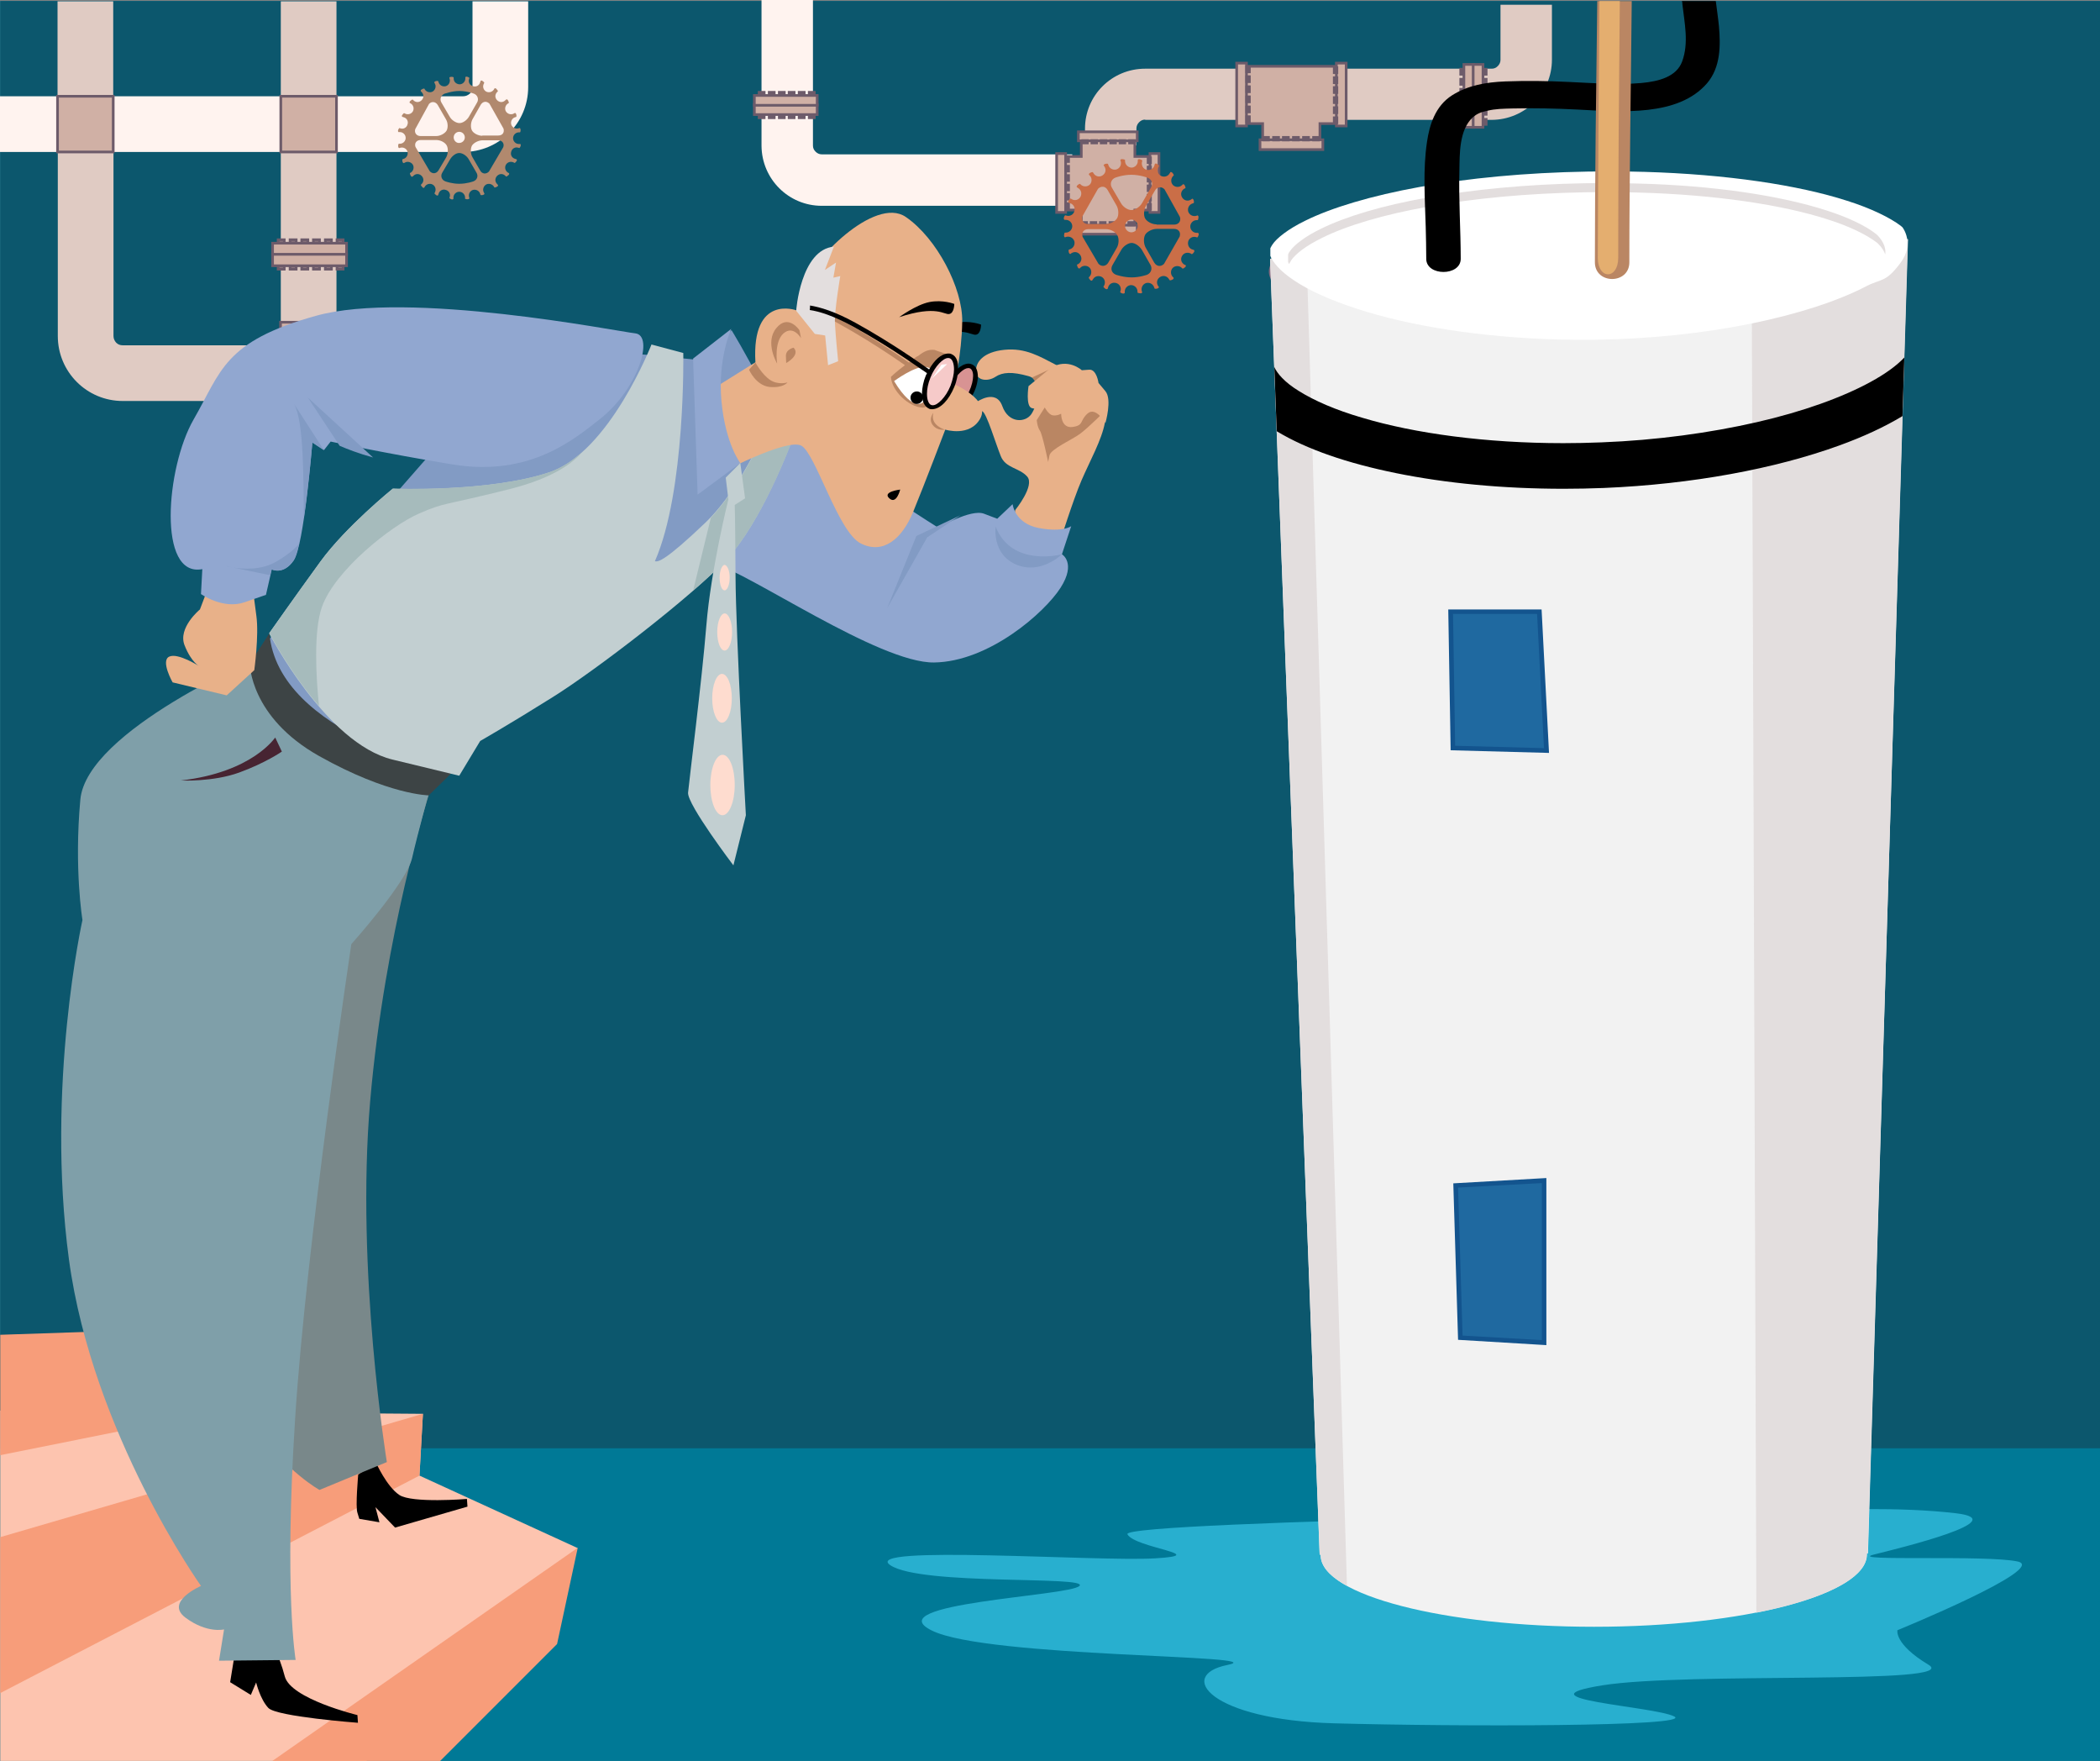 <?xml version="1.0" encoding="UTF-8"?>
<!-- Generator: Adobe Illustrator 27.7.0, SVG Export Plug-In . SVG Version: 6.00 Build 0)  -->
<svg xmlns="http://www.w3.org/2000/svg" xmlns:xlink="http://www.w3.org/1999/xlink" version="1.1" x="0px" y="0px" viewBox="0 0 792 664" style="enable-background:new 0 0 792 664;" xml:space="preserve">
<rect x="0" y="0" width="792" height="664" fill="#808080" stroke="none"/>
<style type="text/css">
	.st0{fill:#007996;}
	.st1{fill:#28AFCF;}
	.st2{fill:#0C576D;}
	.st3{fill:#E0CBC3;}
	.st4{fill:#FFF3EF;}
	.st5{fill:#D0B0A5;stroke:#6D5B6A;}
	.st6{fill:#CA6E47;}
	.st7{fill:#B1896E;}
	.st8{fill:#FDC4AF;}
	.st9{fill:#F79D7A;}
	.st10{fill:none;stroke:#82687E;}
	.st11{fill:#F2F2F2;}
	.st12{fill:#13548E;}
	.st13{fill:#1F69A0;}
	.st14{fill:#E3DEDE;}
	.st15{fill:#FFFFFF;}
	.st16{fill:#BA8663;}
	.st17{fill:#E4AE6F;}
	.st18{fill:#E8B189;}
	.st19{fill:#79888A;}
	.st20{fill:#7F9FA9;}
	.st21{fill:#D89393;}
	.st22{fill:#91A7D0;}
	.st23{fill:#829BC4;}
	.st24{fill:#3D4445;}
	.st25{fill:#C2CFD1;}
	.st26{fill:#A6BBBC;}
	.st27{fill:#F6CAC9;}
	.st28{fill:#472432;}
	.st29{fill:#FEDCCF;}
</style>
<g id="bg">
	<rect x="0.1" y="0.4" class="st0" width="791.9" height="663.6"></rect>
	<path class="st1" d="M689.6,569.4c0,0-267,3.9-264.4,9.1c2.6,5.2,32.4,7.8,10.4,9.1c-22,1.3-111.5-5.2-99.8,2.6   c11.7,7.8,75.2,3.9,71.3,7.8c-3.9,3.9-76.5,6.5-55.7,16.8c20.7,10.4,130.9,9.1,111.5,13c-19.4,3.9-6.5,20.7,40.2,22   c46.7,1.3,136.1,1.3,128.3-2.6c-7.8-3.9-59.6-6.5-27.2-11.7c32.4-5.2,136.1,0,123.1-7.8c-13-7.8-11.7-13-11.7-13s57-23.3,45.4-25.9   c-11.7-2.6-64.8,0-54.4-2.6c10.4-2.6,53.1-13,31.1-15.6S689.6,569.4,689.6,569.4z"></path>
	<rect x="0.1" y="0.4" class="st2" width="791.9" height="545.7"></rect>
</g>
<g id="objects">
	<rect x="21.7" y="0.5" class="st3" width="21" height="35.8"></rect>
	<path class="st3" d="M105.9,130.2c0,6.9,0,14.9,0,20.3v0.7H46.3c-13.6,0-24.5-11-24.5-24.5V57.3h21v69.4c0,1,0.4,1.8,1,2.5   c0.7,0.7,1.5,1,2.5,1H105.9z"></path>
	<path class="st3" d="M126.9,57.3v65.2c0,2.2,0,4.9,0,7.7h-21c0-2.8,0-5.5,0-7.7V57.3H126.9z"></path>
	<rect x="105.9" y="0.5" class="st3" width="21" height="35.8"></rect>
	<rect y="36.3" class="st4" width="21.7" height="21"></rect>
	<rect x="42.8" y="36.3" class="st4" width="63.1" height="21"></rect>
	<path class="st4" d="M199.2,0.5v32.3c0,13.6-11,24.5-24.5,24.5h-47.7v-21h47.7c1,0,1.8-0.4,2.5-1c0.7-0.7,1-1.5,1-2.5V0.5H199.2z"></path>
	<rect x="21.7" y="36.3" class="st5" width="21" height="21"></rect>
	<rect x="105.9" y="36.3" class="st5" width="21" height="21"></rect>
	<g>
		<g>
			<rect x="102.8" y="91.7" class="st5" width="27.9" height="4.3"></rect>
			<g>
				<rect x="127.1" y="90.4" class="st5" width="2.3" height="1.1"></rect>
				<rect x="122.7" y="90.4" class="st5" width="2.3" height="1.1"></rect>
				<rect x="118.2" y="90.4" class="st5" width="2.3" height="1.1"></rect>
				<rect x="113.8" y="90.4" class="st5" width="2.3" height="1.1"></rect>
				<rect x="109.4" y="90.4" class="st5" width="2.3" height="1.1"></rect>
				<rect x="104.9" y="90.4" class="st5" width="2.3" height="1.1"></rect>
			</g>
		</g>
		<g>
			<rect x="102.8" y="95.9" class="st5" width="27.9" height="4.3"></rect>
			<g>
				<rect x="127.1" y="100.4" class="st5" width="2.3" height="1.1"></rect>
				<rect x="122.7" y="100.4" class="st5" width="2.3" height="1.1"></rect>
				<rect x="118.2" y="100.4" class="st5" width="2.3" height="1.1"></rect>
				<rect x="113.8" y="100.4" class="st5" width="2.3" height="1.1"></rect>
				<rect x="109.4" y="100.4" class="st5" width="2.3" height="1.1"></rect>
				<rect x="104.9" y="100.4" class="st5" width="2.3" height="1.1"></rect>
			</g>
		</g>
	</g>
	<g>
		<path class="st4" d="M306.6,0v54.9c0,0.9,0.3,1.6,1,2.3c0.6,0.6,1.4,1,2.3,1l94.5,0v19.4h-94.5c-12.5,0-22.6-10.1-22.7-22.6V0    H306.6z"></path>
		<g>
			<g>
				<rect x="284.5" y="39.5" class="st5" width="23.7" height="3.7"></rect>
				<g>
					<rect x="305.2" y="43.4" class="st5" width="1.9" height="1"></rect>
					<rect x="301.4" y="43.4" class="st5" width="1.9" height="1"></rect>
					<rect x="297.6" y="43.4" class="st5" width="1.9" height="1"></rect>
					<rect x="293.9" y="43.4" class="st5" width="1.9" height="1"></rect>
					<rect x="290.1" y="43.4" class="st5" width="1.9" height="1"></rect>
					<rect x="286.3" y="43.4" class="st5" width="1.9" height="1"></rect>
				</g>
			</g>
			<g>
				<rect x="284.5" y="36" class="st5" width="23.7" height="3.7"></rect>
				<g>
					<rect x="305.2" y="34.8" class="st5" width="1.9" height="1"></rect>
					<rect x="301.4" y="34.8" class="st5" width="1.9" height="1"></rect>
					<rect x="297.6" y="34.8" class="st5" width="1.9" height="1"></rect>
					<rect x="293.9" y="34.8" class="st5" width="1.9" height="1"></rect>
					<rect x="290.1" y="34.8" class="st5" width="1.9" height="1"></rect>
					<rect x="286.3" y="34.8" class="st5" width="1.9" height="1"></rect>
				</g>
			</g>
		</g>
		<path class="st3" d="M431.9,45.1c-0.9,0-1.6,0.3-2.3,1c-0.6,0.6-1,1.4-1,2.3v6.5c-5.8-3.3-13.6-3.2-19.4,0.2v-6.6    c0-12.5,10.1-22.6,22.7-22.6h130.7c0.9,0,1.6-0.3,2.3-1c0.6-0.6,1-1.4,1-2.3V1.8h19.4v20.7c0,12.5-10.1,22.6-22.7,22.7h-66v-11    h-19.4v11H431.9z"></path>
		<g>
			<polygon class="st5" points="428,51.7 428,59 435.2,59 435.2,79.2 428,79.2 428,86.4 407.8,86.4 407.8,79.2 400.5,79.2 400.5,59      407.8,59 407.8,51.7    "></polygon>
			<g>
				<g>
					<rect x="406.7" y="84.9" class="st5" width="22.2" height="3.4"></rect>
					<g>
						<rect x="425.7" y="83.9" class="st5" width="1.8" height="0.9"></rect>
						<rect x="422.1" y="83.9" class="st5" width="1.8" height="0.9"></rect>
						<rect x="418.6" y="83.9" class="st5" width="1.8" height="0.9"></rect>
						<rect x="415" y="83.9" class="st5" width="1.8" height="0.9"></rect>
						<rect x="411.5" y="83.9" class="st5" width="1.8" height="0.9"></rect>
						<rect x="408" y="83.9" class="st5" width="1.8" height="0.9"></rect>
					</g>
				</g>
				<g>
					<rect x="406.7" y="49.7" class="st5" width="22.2" height="3.4"></rect>
					<g>
						<rect x="426" y="53" class="st5" width="1.8" height="0.9"></rect>
						<rect x="422.4" y="53" class="st5" width="1.8" height="0.9"></rect>
						<rect x="418.9" y="53" class="st5" width="1.8" height="0.9"></rect>
						<rect x="415.3" y="53" class="st5" width="1.8" height="0.9"></rect>
						<rect x="411.8" y="53" class="st5" width="1.8" height="0.9"></rect>
						<rect x="408.3" y="53" class="st5" width="1.8" height="0.9"></rect>
					</g>
				</g>
			</g>
			<g>
				<g>
					<rect x="398.5" y="57.9" class="st5" width="3.4" height="22.2"></rect>
					<g>
						<rect x="402.1" y="76.8" class="st5" width="0.9" height="1.8"></rect>
						<rect x="402.1" y="73.3" class="st5" width="0.9" height="1.8"></rect>
						<rect x="402.1" y="69.8" class="st5" width="0.9" height="1.8"></rect>
						<rect x="402.1" y="66.2" class="st5" width="0.9" height="1.8"></rect>
						<rect x="402.1" y="62.7" class="st5" width="0.9" height="1.8"></rect>
						<rect x="402.1" y="59.1" class="st5" width="0.9" height="1.8"></rect>
					</g>
				</g>
				<g>
					<rect x="433.7" y="57.9" class="st5" width="3.4" height="22.2"></rect>
					<g>
						<rect x="433" y="77.1" class="st5" width="0.9" height="1.8"></rect>
						<rect x="433" y="73.6" class="st5" width="0.9" height="1.8"></rect>
						<rect x="433" y="70.1" class="st5" width="0.9" height="1.8"></rect>
						<rect x="433" y="66.5" class="st5" width="0.9" height="1.8"></rect>
						<rect x="433" y="63" class="st5" width="0.9" height="1.8"></rect>
						<rect x="433" y="59.5" class="st5" width="0.9" height="1.8"></rect>
					</g>
				</g>
			</g>
		</g>
		<g>
			<g>
				<rect x="552.1" y="24.3" class="st5" width="3.7" height="23.7"></rect>
				<g>
					<rect x="550.9" y="45" class="st5" width="1" height="1.9"></rect>
					<rect x="550.9" y="41.2" class="st5" width="1" height="1.9"></rect>
					<rect x="550.9" y="37.5" class="st5" width="1" height="1.9"></rect>
					<rect x="550.9" y="33.7" class="st5" width="1" height="1.9"></rect>
					<rect x="550.9" y="29.9" class="st5" width="1" height="1.9"></rect>
					<rect x="550.9" y="26.1" class="st5" width="1" height="1.9"></rect>
				</g>
			</g>
			<g>
				<rect x="555.6" y="24.3" class="st5" width="3.7" height="23.7"></rect>
				<g>
					<rect x="559.5" y="45" class="st5" width="1" height="1.9"></rect>
					<rect x="559.5" y="41.2" class="st5" width="1" height="1.9"></rect>
					<rect x="559.5" y="37.5" class="st5" width="1" height="1.9"></rect>
					<rect x="559.5" y="33.7" class="st5" width="1" height="1.9"></rect>
					<rect x="559.5" y="29.9" class="st5" width="1" height="1.9"></rect>
					<rect x="559.5" y="26.1" class="st5" width="1" height="1.9"></rect>
				</g>
			</g>
		</g>
		<g>
			<polygon class="st5" points="505.6,46.6 497.8,46.6 497.8,54.2 476.2,54.2 476.2,46.6 468.6,46.6 468.6,25 505.6,25    "></polygon>
			<g>
				<g>
					<rect x="466.4" y="23.8" class="st5" width="3.7" height="23.7"></rect>
					<g>
						<rect x="470.2" y="44" class="st5" width="1" height="1.9"></rect>
						<rect x="470.2" y="40.3" class="st5" width="1" height="1.9"></rect>
						<rect x="470.2" y="36.5" class="st5" width="1" height="1.9"></rect>
						<rect x="470.2" y="32.7" class="st5" width="1" height="1.9"></rect>
						<rect x="470.2" y="28.9" class="st5" width="1" height="1.9"></rect>
						<rect x="470.2" y="25.2" class="st5" width="1" height="1.9"></rect>
					</g>
				</g>
				<g>
					<rect x="504" y="23.8" class="st5" width="3.7" height="23.7"></rect>
					<g>
						<rect x="503.2" y="44.4" class="st5" width="1" height="1.9"></rect>
						<rect x="503.2" y="40.6" class="st5" width="1" height="1.9"></rect>
						<rect x="503.2" y="36.8" class="st5" width="1" height="1.9"></rect>
						<rect x="503.2" y="33" class="st5" width="1" height="1.9"></rect>
						<rect x="503.2" y="29.3" class="st5" width="1" height="1.9"></rect>
						<rect x="503.2" y="25.5" class="st5" width="1" height="1.9"></rect>
					</g>
				</g>
			</g>
			<g>
				<rect x="475.2" y="52.7" class="st5" width="23.7" height="3.7"></rect>
				<g>
					<rect x="476.5" y="51.8" class="st5" width="1.9" height="1"></rect>
					<rect x="480.3" y="51.8" class="st5" width="1.9" height="1"></rect>
					<rect x="484" y="51.8" class="st5" width="1.9" height="1"></rect>
					<rect x="487.8" y="51.8" class="st5" width="1.9" height="1"></rect>
					<rect x="491.6" y="51.8" class="st5" width="1.9" height="1"></rect>
					<rect x="495.4" y="51.8" class="st5" width="1.9" height="1"></rect>
				</g>
			</g>
		</g>
		<g>
			<path class="st6" d="M424.3,60.7c0-0.3,0-0.3,0-0.3c0.1-0.3-0.9-0.4-1.3-0.4c-0.4,0.1-0.6,0.3-0.4,0.6c0,0,0,0,0.1,0.3     c0.3,1.3-0.4,2.6-1.7,3c-1.3,0.3-2.6-0.4-3-1.7c-0.1-0.3-0.1-0.3-0.1-0.3c0-0.3-1-0.2-1.3,0c-0.4,0.2-0.5,0.5-0.2,0.7     c0,0,0,0,0.2,0.3c0.7,1.2,0.3,2.6-0.9,3.3c-1.2,0.7-2.6,0.3-3.3-0.9c-0.2-0.3-0.2-0.3-0.2-0.3c-0.1-0.3-1,0.1-1.3,0.3     c-0.3,0.3-0.3,0.6-0.1,0.7c0,0,0,0,0.2,0.2c0.9,0.9,0.9,2.5,0,3.4c-0.9,0.9-2.5,0.9-3.4,0c-0.2-0.2-0.2-0.2-0.2-0.2     c-0.2-0.3-0.9,0.3-1.2,0.6c-0.2,0.3-0.2,0.6,0.1,0.7c0,0,0,0,0.3,0.2c1.2,0.7,1.5,2.1,0.9,3.3c-0.7,1.2-2.1,1.6-3.3,0.9     c-0.3-0.2-0.3-0.2-0.3-0.2c-0.2-0.2-0.8,0.5-1,0.9c-0.1,0.4,0,0.7,0.3,0.7c0,0,0,0,0.3,0.1c1.3,0.3,2.1,1.7,1.7,3     c-0.3,1.3-1.7,2.1-3,1.7c-0.3-0.1-0.3-0.1-0.3-0.1c-0.3-0.2-0.7,0.7-0.7,1.1c0,0.4,0.2,0.7,0.5,0.6c0,0,0,0,0.3,0     c1.3,0,2.4,1.1,2.4,2.4c0,1.3-1.1,2.4-2.4,2.4c-0.3,0-0.3,0-0.3,0c-0.3-0.1-0.4,0.9-0.4,1.3c0.1,0.4,0.3,0.6,0.6,0.4     c0,0,0,0,0.3-0.1c1.3-0.3,2.6,0.4,3,1.7c0.3,1.3-0.4,2.6-1.7,3c-0.3,0.1-0.3,0.1-0.3,0.1c-0.3,0-0.2,1,0,1.3     c0.2,0.4,0.5,0.5,0.7,0.2c0,0,0,0,0.3-0.2c1.2-0.7,2.6-0.3,3.3,0.9c0.7,1.2,0.3,2.6-0.9,3.3c-0.3,0.1-0.3,0.1-0.3,0.1     c-0.3,0.1,0.1,1,0.3,1.3c0.2,0.3,0.6,0.3,0.7,0.1c0,0,0,0,0.2-0.2c0.9-0.9,2.5-0.9,3.4,0c0.9,0.9,0.9,2.5,0,3.4     c-0.2,0.2-0.2,0.2-0.2,0.2c-0.3,0.2,0.3,0.9,0.6,1.2c0.3,0.2,0.6,0.2,0.7-0.1c0,0,0,0,0.2-0.3c0.7-1.2,2.1-1.5,3.3-0.9     c1.2,0.7,1.5,2.1,0.9,3.3c-0.2,0.3-0.2,0.3-0.2,0.3c-0.2,0.2,0.5,0.8,0.9,1c0.4,0.1,0.7,0,0.7-0.3c0,0,0,0,0.1-0.3     c0.3-1.3,1.7-2.1,3-1.7c1.3,0.3,2.1,1.7,1.7,3c-0.1,0.3-0.1,0.3-0.1,0.3c-0.2,0.3,0.7,0.7,1.1,0.7c0.4,0,0.7-0.2,0.6-0.5     c0,0,0,0,0-0.3c0-1.3,1.1-2.4,2.4-2.4c1.3,0,2.4,1.1,2.4,2.4c0,0.3,0,0.3,0,0.3c-0.1,0.3,0.9,0.4,1.3,0.4     c0.4-0.1,0.6-0.3,0.4-0.6c0,0,0,0-0.1-0.3c-0.3-1.3,0.4-2.6,1.7-3c1.3-0.3,2.6,0.4,3,1.7c0.1,0.3,0.1,0.3,0.1,0.3     c0,0.3,1,0.2,1.3,0c0.4-0.2,0.5-0.5,0.2-0.7c0,0,0,0-0.2-0.3c-0.7-1.2-0.3-2.6,0.9-3.3c1.2-0.7,2.6-0.3,3.3,0.9     c0.2,0.3,0.2,0.3,0.2,0.3c0.1,0.3,1-0.1,1.3-0.3c0.3-0.3,0.3-0.6,0.1-0.7c0,0,0,0-0.2-0.2c-0.9-0.9-0.9-2.5,0-3.4     c0.9-0.9,2.5-0.9,3.4,0c0.2,0.2,0.2,0.2,0.2,0.2c0.2,0.3,0.9-0.3,1.2-0.6c0.2-0.3,0.2-0.6-0.1-0.7c0,0,0,0-0.3-0.1     c-1.2-0.7-1.6-2.1-0.9-3.3c0.7-1.2,2.1-1.5,3.3-0.9c0.3,0.2,0.3,0.2,0.3,0.2c0.2,0.2,0.8-0.5,1-0.9c0.1-0.4,0-0.7-0.3-0.7     c0,0,0,0-0.3-0.1c-1.3-0.3-2-1.7-1.7-3c0.3-1.3,1.7-2.1,3-1.7c0.3,0.1,0.3,0.1,0.3,0.1c0.3,0.2,0.6-0.7,0.7-1.1     c0-0.4-0.2-0.7-0.5-0.6c0,0,0,0-0.3,0c-1.3,0-2.4-1.1-2.4-2.4c0-1.3,1.1-2.4,2.4-2.4c0.3,0,0.3,0,0.3,0c0.3,0.1,0.4-0.9,0.4-1.3     c-0.1-0.4-0.3-0.6-0.6-0.4c0,0,0,0-0.3,0.1c-1.3,0.3-2.6-0.4-3-1.7c-0.3-1.3,0.4-2.6,1.7-3c0.3-0.1,0.3-0.1,0.3-0.1     c0.3,0,0.2-1,0-1.3c-0.2-0.4-0.5-0.5-0.7-0.2c0,0,0,0-0.3,0.2c-1.2,0.7-2.6,0.3-3.3-0.9c-0.7-1.2-0.3-2.6,0.9-3.3     c0.3-0.1,0.3-0.1,0.3-0.1c0.3-0.1-0.1-1-0.3-1.3c-0.3-0.3-0.6-0.3-0.7-0.1c0,0,0,0-0.2,0.2c-0.9,0.9-2.5,0.9-3.4,0     c-0.9-0.9-0.9-2.5,0-3.4c0.2-0.2,0.2-0.2,0.2-0.2c0.3-0.2-0.3-0.9-0.6-1.2c-0.3-0.2-0.7-0.2-0.7,0.1c0,0,0,0-0.2,0.3     c-0.7,1.2-2.1,1.5-3.3,0.9c-1.2-0.7-1.5-2.1-0.9-3.3c0.2-0.3,0.2-0.3,0.2-0.3c0.2-0.2-0.5-0.8-0.9-1c-0.4-0.1-0.7,0-0.7,0.3     c0,0,0,0-0.1,0.3c-0.3,1.3-1.7,2.1-3,1.7c-1.3-0.3-2-1.7-1.7-3c0.1-0.3,0.1-0.3,0.1-0.3c0.2-0.3-0.7-0.6-1.1-0.7     c-0.4,0-0.7,0.2-0.6,0.5c0,0,0,0,0,0.3c0,1.3-1.1,2.4-2.4,2.4C425.3,63.1,424.3,62,424.3,60.7z M436.2,84.6c-1.7,0-3.6-1-4.3-2.2     c-0.7-1.2-0.5-3.4,0.3-4.8l3.4-5.8c0.8-1.4,2.5-1.6,3.6-0.4l5.8,10.4c0.5,1.6-0.5,2.9-2.2,2.9H436.2z M439,99.5     c-1.2,1.2-2.8,1-3.7-0.5l-3.2-5.6c-0.8-1.4-0.9-3.6-0.2-4.9c0.7-1.2,2.7-2.2,4.4-2.2h6.5c1.7,0,2.6,1.3,2.1,2.9L439,99.5z      M420.9,103.6c-1.6-0.6-2.2-2.2-1.3-3.7l3.3-5.7c0.8-1.4,2.6-2.6,3.9-2.6c1.3,0,3,1.2,3.9,2.7l3.2,5.6c0.8,1.4,0.2,3.1-1.3,3.7     c0,0-2.7,1-5.8,1S420.9,103.6,420.9,103.6z M417.1,86.4c1.7,0,3.6,1,4.3,2.3c0.7,1.3,0.6,3.5-0.3,4.9L418,99     c-0.8,1.4-2.5,1.7-3.7,0.5l-6-10.2c-0.5-1.6,0.4-2.9,2.1-2.9H417.1z M424.3,85.2c0-1.3,1.1-2.4,2.4-2.4c1.3,0,2.4,1.1,2.4,2.4     c0,1.3-1.1,2.4-2.4,2.4C425.4,87.6,424.3,86.5,424.3,85.2z M414.1,71.2c1.2-1.2,2.8-1,3.6,0.4l3.4,5.9c0.8,1.4,0.9,3.6,0.2,4.8     c-0.7,1.2-2.7,2.2-4.3,2.2h-6.6c-1.7,0-2.6-1.3-2.2-2.9L414.1,71.2z M426.7,65.9c3.2,0,6.1,1.1,6.1,1.1c1.6,0.6,2.2,2.3,1.3,3.7     l-3.4,5.9c-0.8,1.4-2.6,2.6-4,2.6c-1.4,0-3.2-1.2-4-2.7l-3.4-5.8c-0.8-1.4-0.2-3.1,1.3-3.7C420.6,67,423.4,65.9,426.7,65.9z"></path>
		</g>
	</g>
	<g>
		<polygon class="st5" points="127.1,123.5 127.1,130.8 134.3,130.8 134.3,151 127.1,151 127.1,158.2 106.9,158.2 106.9,151     99.6,151 99.6,130.8 106.9,130.8 106.9,123.5   "></polygon>
		<g>
			<g>
				<rect x="105.8" y="156.7" class="st5" width="22.2" height="3.4"></rect>
				<g>
					<rect x="124.8" y="155.7" class="st5" width="1.8" height="0.9"></rect>
					<rect x="121.2" y="155.7" class="st5" width="1.8" height="0.9"></rect>
					<rect x="117.7" y="155.7" class="st5" width="1.8" height="0.9"></rect>
					<rect x="114.2" y="155.7" class="st5" width="1.8" height="0.9"></rect>
					<rect x="110.6" y="155.7" class="st5" width="1.8" height="0.9"></rect>
					<rect x="107.1" y="155.7" class="st5" width="1.8" height="0.9"></rect>
				</g>
			</g>
			<g>
				<rect x="105.8" y="121.5" class="st5" width="22.2" height="3.4"></rect>
				<g>
					<rect x="125.1" y="124.8" class="st5" width="1.8" height="0.9"></rect>
					<rect x="121.5" y="124.8" class="st5" width="1.8" height="0.9"></rect>
					<rect x="118" y="124.8" class="st5" width="1.8" height="0.9"></rect>
					<rect x="114.5" y="124.8" class="st5" width="1.8" height="0.9"></rect>
					<rect x="110.9" y="124.8" class="st5" width="1.8" height="0.9"></rect>
					<rect x="107.4" y="124.8" class="st5" width="1.8" height="0.9"></rect>
				</g>
			</g>
		</g>
		<g>
			<g>
				<rect x="97.6" y="129.7" class="st5" width="3.4" height="22.2"></rect>
				<g>
					<rect x="101.2" y="148.6" class="st5" width="0.9" height="1.8"></rect>
					<rect x="101.2" y="145.1" class="st5" width="0.9" height="1.8"></rect>
					<rect x="101.2" y="141.6" class="st5" width="0.9" height="1.8"></rect>
					<rect x="101.2" y="138" class="st5" width="0.9" height="1.8"></rect>
					<rect x="101.2" y="134.5" class="st5" width="0.9" height="1.8"></rect>
					<rect x="101.2" y="130.9" class="st5" width="0.9" height="1.8"></rect>
				</g>
			</g>
			<g>
				<rect x="132.9" y="129.7" class="st5" width="3.4" height="22.2"></rect>
				<g>
					<rect x="132.1" y="148.9" class="st5" width="0.9" height="1.8"></rect>
					<rect x="132.1" y="145.4" class="st5" width="0.9" height="1.8"></rect>
					<rect x="132.1" y="141.9" class="st5" width="0.9" height="1.8"></rect>
					<rect x="132.1" y="138.3" class="st5" width="0.9" height="1.8"></rect>
					<rect x="132.1" y="134.8" class="st5" width="0.9" height="1.8"></rect>
					<rect x="132.1" y="131.2" class="st5" width="0.9" height="1.8"></rect>
				</g>
			</g>
		</g>
	</g>
	<g>
		<path class="st7" d="M171.1,29.6c0-0.3,0-0.3,0-0.3c0.1-0.3-0.8-0.4-1.2-0.3c-0.4,0.1-0.5,0.3-0.4,0.5c0,0,0,0,0.1,0.3    c0.3,1.2-0.4,2.4-1.5,2.7c-1.2,0.3-2.4-0.4-2.7-1.5c-0.1-0.3-0.1-0.3-0.1-0.3c0-0.3-0.9-0.2-1.2,0c-0.3,0.1-0.4,0.4-0.2,0.6    c0,0,0,0,0.1,0.2c0.6,1,0.2,2.4-0.8,3c-1,0.6-2.4,0.2-3-0.8c-0.1-0.2-0.1-0.2-0.1-0.2c-0.1-0.3-0.9,0.1-1.2,0.3    c-0.3,0.2-0.3,0.5-0.1,0.7c0,0,0,0,0.2,0.2c0.9,0.9,0.9,2.2,0,3.1c-0.9,0.9-2.2,0.9-3.1,0c-0.2-0.2-0.2-0.2-0.2-0.2    c-0.1-0.3-0.8,0.3-1.1,0.6c-0.2,0.3-0.2,0.6,0.1,0.7c0,0,0,0,0.2,0.1c1,0.6,1.4,1.9,0.8,3c-0.6,1-1.9,1.4-3,0.8    c-0.2-0.1-0.2-0.1-0.2-0.1c-0.2-0.2-0.7,0.5-0.9,0.8c-0.1,0.3,0,0.6,0.3,0.6c0,0,0,0,0.3,0.1c1.2,0.3,1.9,1.5,1.5,2.7    c-0.3,1.2-1.5,1.9-2.7,1.5c-0.3-0.1-0.3-0.1-0.3-0.1c-0.2-0.1-0.6,0.7-0.6,1c0,0.4,0.2,0.6,0.4,0.5c0,0,0,0,0.3,0    c1.2,0,2.2,1,2.2,2.2c0,1.2-1,2.2-2.2,2.2c-0.3,0-0.3,0-0.3,0c-0.3-0.1-0.4,0.8-0.3,1.2c0.1,0.4,0.3,0.5,0.5,0.4c0,0,0,0,0.3-0.1    c1.2-0.3,2.4,0.4,2.7,1.5c0.3,1.2-0.4,2.4-1.5,2.7c-0.3,0.1-0.3,0.1-0.3,0.1c-0.3,0-0.2,0.9,0,1.2c0.1,0.3,0.4,0.4,0.6,0.2    c0,0,0,0,0.2-0.1c1-0.6,2.4-0.2,3,0.8c0.6,1,0.2,2.4-0.8,3c-0.2,0.1-0.2,0.1-0.2,0.1c-0.3,0.1,0.1,0.9,0.3,1.2    c0.2,0.3,0.5,0.3,0.7,0.1c0,0,0,0,0.2-0.2c0.9-0.9,2.2-0.9,3.1,0c0.9,0.9,0.9,2.2,0,3.1c-0.2,0.2-0.2,0.2-0.2,0.2    c-0.3,0.1,0.3,0.8,0.6,1.1c0.3,0.2,0.6,0.2,0.7-0.1c0,0,0,0,0.1-0.2c0.6-1,1.9-1.4,3-0.8c1,0.6,1.4,1.9,0.8,3    c-0.1,0.2-0.1,0.2-0.1,0.2c-0.2,0.2,0.5,0.7,0.8,0.9c0.3,0.1,0.6,0,0.6-0.3c0,0,0,0,0.1-0.3c0.3-1.2,1.5-1.9,2.7-1.5    c1.2,0.3,1.9,1.5,1.5,2.7c-0.1,0.3-0.1,0.3-0.1,0.3c-0.1,0.2,0.7,0.6,1,0.6c0.4,0,0.6-0.2,0.5-0.4c0,0,0,0,0-0.3    c0-1.2,1-2.2,2.2-2.2c1.2,0,2.2,1,2.2,2.2c0,0.3,0,0.3,0,0.3c-0.1,0.3,0.8,0.4,1.2,0.3c0.4-0.1,0.5-0.3,0.4-0.5c0,0,0,0-0.1-0.3    c-0.3-1.2,0.4-2.4,1.5-2.7c1.2-0.3,2.4,0.4,2.7,1.5c0.1,0.3,0.1,0.3,0.1,0.3c0,0.3,0.9,0.2,1.2,0c0.3-0.1,0.4-0.4,0.2-0.6    c0,0,0,0-0.1-0.2c-0.6-1-0.2-2.4,0.8-3c1-0.6,2.4-0.2,3,0.8c0.1,0.2,0.1,0.2,0.1,0.2c0.1,0.3,0.9-0.1,1.2-0.3    c0.3-0.2,0.3-0.5,0.1-0.7c0,0,0,0-0.2-0.2c-0.9-0.9-0.9-2.2,0-3.1c0.9-0.9,2.2-0.9,3.1,0c0.2,0.2,0.2,0.2,0.2,0.2    c0.1,0.3,0.8-0.3,1.1-0.6c0.2-0.3,0.2-0.6-0.1-0.7c0,0,0,0-0.2-0.1c-1-0.6-1.4-1.9-0.8-3c0.6-1,1.9-1.4,3-0.8    c0.2,0.1,0.2,0.1,0.2,0.1c0.2,0.2,0.7-0.5,0.9-0.8c0.1-0.3,0-0.6-0.3-0.6c0,0,0,0-0.3-0.1c-1.2-0.3-1.9-1.5-1.5-2.7    c0.3-1.2,1.5-1.9,2.7-1.5c0.3,0.1,0.3,0.1,0.3,0.1c0.2,0.1,0.6-0.7,0.6-1c0-0.4-0.1-0.6-0.4-0.5c0,0,0,0-0.3,0    c-1.2,0-2.2-1-2.2-2.2c0-1.2,1-2.2,2.2-2.2c0.3,0,0.3,0,0.3,0c0.3,0.1,0.4-0.8,0.3-1.2c-0.1-0.4-0.3-0.5-0.5-0.4c0,0,0,0-0.3,0.1    c-1.2,0.3-2.4-0.4-2.7-1.5c-0.3-1.2,0.4-2.4,1.5-2.7c0.3-0.1,0.3-0.1,0.3-0.1c0.3,0,0.2-0.9,0-1.2c-0.1-0.3-0.4-0.4-0.6-0.2    c0,0,0,0-0.2,0.1c-1,0.6-2.4,0.2-3-0.8c-0.6-1-0.2-2.4,0.8-3c0.2-0.1,0.2-0.1,0.2-0.1c0.3-0.1-0.1-0.9-0.3-1.2    c-0.2-0.3-0.5-0.3-0.7-0.1c0,0,0,0-0.2,0.2c-0.9,0.9-2.2,0.9-3.1,0c-0.9-0.9-0.9-2.2,0-3.1c0.2-0.2,0.2-0.2,0.2-0.2    c0.3-0.1-0.3-0.8-0.6-1.1c-0.3-0.2-0.6-0.2-0.7,0.1c0,0,0,0-0.1,0.2c-0.6,1-1.9,1.4-3,0.8c-1-0.6-1.4-1.9-0.8-3    c0.1-0.2,0.1-0.2,0.1-0.2c0.2-0.2-0.5-0.7-0.8-0.9c-0.3-0.1-0.6,0-0.6,0.3c0,0,0,0-0.1,0.3c-0.3,1.2-1.5,1.9-2.7,1.5    c-1.2-0.3-1.9-1.5-1.5-2.7c0.1-0.3,0.1-0.3,0.1-0.3c0.2-0.2-0.7-0.6-1-0.6c-0.4,0-0.6,0.2-0.5,0.4c0,0,0,0,0,0.3    c0,1.2-1,2.2-2.2,2.2C172,31.7,171.1,30.8,171.1,29.6z M181.9,51.2c-1.5,0-3.3-0.9-3.9-2c-0.6-1.1-0.5-3.1,0.3-4.4l3-5.3    c0.8-1.3,2.2-1.5,3.3-0.4l5.3,9.4c0.4,1.5-0.4,2.6-2,2.6H181.9z M184.4,64.7c-1.1,1.1-2.6,0.9-3.3-0.4l-2.9-5    c-0.8-1.3-0.8-3.3-0.2-4.4c0.7-1.1,2.5-2,4-2h5.9c1.5,0,2.4,1.2,1.9,2.6L184.4,64.7z M168,68.4c-1.4-0.5-2-2-1.2-3.3l3-5.1    c0.8-1.3,2.3-2.4,3.5-2.3c1.2,0,2.8,1.1,3.5,2.4l2.9,5c0.8,1.3,0.2,2.8-1.2,3.3c0,0-2.4,0.9-5.3,0.9C170.4,69.3,168,68.4,168,68.4    z M164.6,52.8c1.5,0,3.3,0.9,3.9,2.1c0.6,1.1,0.5,3.1-0.2,4.4l-2.9,4.9c-0.8,1.3-2.2,1.5-3.3,0.4l-5.4-9.2    c-0.5-1.4,0.4-2.6,1.9-2.6H164.6z M171.1,51.8c0-1.2,1-2.1,2.1-2.1c1.2,0,2.1,1,2.1,2.1c0,1.2-1,2.1-2.1,2.1    C172.1,54,171.1,53,171.1,51.8z M161.8,39.2c1-1.1,2.5-0.9,3.3,0.4l3.1,5.4c0.8,1.3,0.8,3.3,0.2,4.3c-0.7,1.1-2.4,2-3.9,2h-5.9    c-1.5,0-2.4-1.2-2-2.6L161.8,39.2z M173.2,34.3c2.9,0,5.5,1,5.5,1c1.4,0.5,2,2.1,1.2,3.4l-3.1,5.4c-0.8,1.3-2.4,2.4-3.6,2.3    c-1.2,0-2.9-1.1-3.6-2.4l-3.1-5.3c-0.8-1.3-0.2-2.8,1.2-3.4C167.7,35.4,170.3,34.3,173.2,34.3z"></path>
	</g>
	<g>
		<polygon class="st8" points="159.5,533.1 0.1,531.9 0.1,664 138.1,664 197.1,625.1 217.8,583.7 158.2,556.4   "></polygon>
		<path class="st9" d="M102.7,664H166l44.1-44.1l7.8-36.3L102.7,664z M159.5,533.1L0.1,579.6v58.8l158.1-82L159.5,533.1z"></path>
		<polygon class="st9" points="0.1,548.7 77.8,533.1 77.8,500.7 0.1,503.3   "></polygon>
	</g>
</g>
<g id="heater">
	<g>
		<g>
			<path class="st10" d="M716.7,94.7c-4.3,14.6-56.5,28.4-116.5,30.9c-60,2.5-114-6.8-120.6-20.8C473,90.9,525.1,77.1,596.1,74     C667,70.9,721,80.2,716.7,94.7z"></path>
		</g>
		<g>
			<path class="st11" d="M719.5,90.2l-0.5,0c-2.5-12.3-55.1-20.6-119.8-18.5c-64.8,2.1-117.2,13.5-119.7,25.9l-0.5,0l18.7,488.6     l0.4,0c0,0.2,0,0.4,0,0.6c0.6,14.7,46.7,26.6,103.1,26.6s102.4-12.1,102.9-27c0-0.2,0-0.4,0-0.7l0.4,0L719.5,90.2z"></path>
		</g>
		<polygon class="st12" points="546.2,229.8 547.1,282.9 584.2,283.9 581.4,229.8   "></polygon>
		<polygon class="st13" points="582.3,282.1 548.8,281.2 548,231.5 579.7,231.5 582.3,282.1   "></polygon>
		<polygon class="st12" points="548.1,446.2 549.9,505.2 583.2,507.2 583.2,444.2   "></polygon>
		<polygon class="st13" points="581.5,505.3 551.6,503.6 549.9,447.8 581.5,446.1 581.5,505.3   "></polygon>
		<path class="st14" d="M662.4,608.1c25-4.9,41.3-12.8,41.6-21.6c0-0.2,0-0.4,0-0.7l0.4,0l15.2-495.6l-0.5,0    c-0.8-3.8-6.3-7.2-15.4-10l-43,41.8L662.4,608.1z"></path>
		<path class="st14" d="M492.6,91.1l-3.7-1.9c-5.5,2.7-8.8,5.5-9.4,8.4l-0.5,0l18.7,488.6l0.4,0c0,0.2,0,0.4,0,0.6    c0.2,4,3.7,7.8,9.9,11.2L492.6,91.1z"></path>
		<path class="st15" d="M696.6,75.7c-18.3-5.9-45.3-10-76.6-10.9c-0.1,0-0.1,0-0.2,0c-6.8-0.2-13.9-0.2-21.1-0.1    c-23.5,0.4-45.1,2.5-63.3,5.8c-18.2,3.3-33.2,7.8-43.1,12.7c-6.6,3.2-10.9,6.7-12.4,9c-0.4,0.6-0.6,1-0.8,1.4l0,2.9    c0.9,2.3,3.6,5.7,8.9,9.2c5.6,3.8,13.8,7.5,23.7,10.7c19.8,6.5,46.7,10.8,75.7,11.6c4.8,0.1,9.6,0.2,14.4,0.1    c21-0.3,41.1-2.5,58.7-6.1c17.6-3.6,32.7-8.5,43.4-14.1c5.6-2.9,7.2-1.2,12.8-8.7c5.6-7.4,0.8-13.5,0.8-13.5s-0.5-0.4-0.7-0.6    C712.8,82.1,705.8,78.6,696.6,75.7z"></path>
		<path class="st14" d="M487,98.1c1.5-2.2,5.4-5.4,11.6-8.4c9.2-4.6,23.2-8.8,40.2-11.8c17-3.1,37.1-5,59.1-5.4    c6.7-0.1,13.3-0.1,19.7,0.1c0.1,0,0.1,0,0.2,0c29.2,0.8,54.3,4.6,71.4,10.1c8.6,2.7,15.1,6,18.8,8.9c0.1,0.1,2.1,1.8,3,4.3    c0.6-4.2-3.3-7.6-3.5-7.7c-3.8-3-10.3-6.2-18.8-8.9c-17.1-5.5-42.2-9.4-71.4-10.1c-0.1,0-0.1,0-0.2,0c-6.4-0.2-13-0.2-19.7-0.1    c-21.9,0.4-42,2.4-59.1,5.4c-17,3-30.9,7.2-40.2,11.8c-6.2,3-10.1,6.2-11.6,8.4c-0.4,0.5-0.6,0.9-0.7,1.3l0,2.7    c0.1,0.3,0.2,0.6,0.4,0.9l0-0.1C486.4,99.1,486.7,98.6,487,98.1z"></path>
		<path d="M705.5,144c-10.6,5.8-25.5,11.2-43,15.2c-17.5,4-37.6,6.8-58.5,7.6c-4.9,0.2-9.7,0.3-14.4,0.3c-29,0-55.9-3.6-75.9-9.6    c-10-2.9-18.2-6.5-23.9-10.1c-5.4-3.3-8.2-6.7-9.2-9l0.9,24.2c11.4,6.9,26.8,12.1,45,15.8c18.7,3.8,40.3,5.9,63.2,5.9    c5,0,10.1-0.1,15.1-0.3c33.6-1.4,64.8-7.3,88.8-16c9.1-3.3,17.1-7,23.9-11.1l0.7-22.1C715.3,137.9,711,141,705.5,144z"></path>
		<path d="M634.5,1.6c0.8,7.1,2.5,14.6-0.1,21.6c-2.1,5.7-8.7,7.5-15.4,8.1c-9,0.8-18.2,0-27.3-0.4c-8-0.4-16.1-0.5-24-0.2    c-7.4,0.3-14.1,1.5-20,5.2c-6.5,4.1-8.6,11.4-9.5,17.5c-1.6,10.6-0.8,21.4-0.5,32.1c0.1,4,0.2,8.1,0.2,12.1c0,6.6,13,6.6,13,0    c0-11.1-0.8-22.2-0.5-33.3c0.1-6.2-0.1-15.3,5-20c1.7-1.5,3.1-2,5.4-2.5c3.2-0.8,6.1-0.8,9.6-0.9c8.1-0.2,16.3,0,24.4,0.4    c16.9,0.9,38.1,2.7,49-9.9c5.2-6.1,5.1-14.4,4.5-21.4c-0.3-3.1-0.8-6.4-1.2-9.6h-12.8C634.5,0.8,634.5,1.2,634.5,1.6z"></path>
		<path class="st16" d="M602.4,0.4c-0.4,32.8-0.9,65.7-0.9,98.5c0,8.4,13,8.4,13,0c0-32.8,0.6-65.7,0.9-98.5H602.4z"></path>
		<path class="st17" d="M603.2,0.4c-0.2,32.3-0.5,64.6-0.6,96.8c0,8.3,7.7,8.3,7.7,0c0-32.3,0.3-64.6,0.6-96.8H603.2z"></path>
	</g>
</g>
<g id="man">
	<g>
		<g>
			<path class="st18" d="M382.9,192.3c0,0,7.5-9.2,4.5-12.6c-3-3.4-8.2-3.1-10-7.8c-1.9-4.7-5.3-16.1-6.9-16.8     c-1.6-0.7-2.2-3.5-2.2-3.5s7.3-5.2,9.7,1.5c2.4,6.7,8.8,6.3,11,3c2.2-3.3,4.9-12.7-1.2-14.3c-6.1-1.7-9.7-1.5-12.4,0.3     c-2.7,1.8-7.1,1.6-7.3-2c-0.2-3.6,2.8-7.4,10.7-8.2c8-0.8,13.3,2.5,19.5,5.7c6.2,3.3,8.1,1.9,12.3,5.3c4.2,3.4,7.4,10,6.1,16.5     c-1.2,6.5-5.6,14.3-8.8,21.7c-3.2,7.4-8.3,23.7-8.3,23.7S380.6,202.8,382.9,192.3z"></path>
			<path class="st16" d="M389.3,142.3l9.3-4.3l18.3,16.8c0,0-6.8,6.8-9.6,8.8c-2.8,2.1-11,5.7-11.5,8.1c-0.5,2.5-0.5,2.5-0.5,2.5     s-2.1-10.3-3.1-11.8c-1-1.4-1.2-4-1.2-4l4.5-7.1L389.3,142.3z"></path>
			<path class="st18" d="M396.3,138.7l-8.4,6.9c0,0-1.2,7.7,1.3,8.3c2.4,0.7,4.8-0.3,4.8-0.3s1.4,2.7,3,3c1.6,0.3,3.2-0.6,3.2-0.6     s-0.1,5.6,4.3,5c4.4-0.6,2.6-2.4,5.7-5.1c3.1-2.7,6.7,3.6,6.7,3.6s2.6-8.9,0-12c-2.6-3.1-2.6-3.1-2.6-3.1s-0.7-5.2-3.5-5     c-2.8,0.2-2.8,0.2-2.8,0.2S402.8,134.8,396.3,138.7z"></path>
		</g>
		<path d="M349.2,127.4c0,0,6.4-4.7,11.4-5.7c5.1-1,9.4,0.7,9.4,0.7s0,3.5-1.9,3.8C366.2,126.6,363.5,122.7,349.2,127.4z"></path>
		<path d="M135.1,556c0,0-1.1,12.2-0.3,14.4c0.7,2.3,0.7,2.3,0.7,2.3l7.6,1.3l-1.5-5.7l7.4,7.7l27.3-7.9l-0.2-2.9    c0,0-20.7,1.7-25.5-1.5c-4.8-3.2-8.8-12.2-8.8-12.2L135.1,556z"></path>
		<path d="M88.5,623.8l-1.7,10.5l7.8,4.8l2-4.7c0,0,1.5,6.3,4.6,9.6c3.1,3.3,33.8,5.6,33.8,5.6l-0.2-2.9c0,0-25.2-6.1-27.4-14.6    c-2.2-8.5-5.3-13-5.3-13L88.5,623.8z"></path>
		<path class="st19" d="M161.7,299.8c0,0-16.6,51.6-22.1,115.5c-5.5,63.9,6.3,136,6.3,136l-25.4,10.5c0,0-48.2-25.9-53.1-113.9    c-4.9-88,38.8-164.4,38.8-164.4L161.7,299.8z"></path>
		<path class="st20" d="M98.4,247.5c0,0-65.7,27.9-68.1,54c-2.4,26.1,0.8,45.4,0.8,45.4s-13.9,62.3-5.1,128    C34.9,540.6,75.8,598,75.8,598s-13.9,6-5.8,12c8.1,6,14.5,4.4,14.5,4.4l-1.9,11.8l28.9-0.3c0,0-4.4-25.7-0.2-90.9    c4.1-65.1,21.2-179,21.2-179s20.8-23.2,22.9-32.4c2.1-9.2,7.5-29,7.5-29S102.8,279.8,98.4,247.5z"></path>
		<g>
			<path class="st21" d="M366.3,148c-2.2,4.4-5.7,7.2-7.9,6.2c-2.2-1-2.2-5.4-0.1-9.8c2.2-4.4,5.7-7.2,7.9-6.2     C368.4,139.2,368.5,143.6,366.3,148z"></path>
			<g>
				<path d="M358,155c-1.6-0.7-2.1-2.4-2.2-4.3l0,0c0-2,0.5-4.3,1.7-6.7l0,0c2-3.9,4.8-6.7,7.7-6.9l0,0c0.5,0,1,0.1,1.4,0.3l0,0      c1.6,0.7,2.1,2.4,2.2,4.3l0,0c0,2-0.5,4.3-1.7,6.7l0,0l-0.8-0.4l0.8,0.4c-2,3.9-4.8,6.7-7.7,6.9l0,0c0,0,0,0,0,0l0,0      C359,155.3,358.5,155.2,358,155L358,155z M359.1,144.7c-1.1,2.1-1.5,4.3-1.5,5.9l0,0c0,1.6,0.6,2.6,1.2,2.8l0,0      c0.2,0.1,0.4,0.1,0.6,0.1l0,0c1.5,0.1,4.4-2.3,6.1-5.9l0,0h0c1-2.1,1.5-4.3,1.5-5.9l0,0c0-1.6-0.6-2.6-1.2-2.8l0,0      c-0.2-0.1-0.4-0.1-0.6-0.1l0,0c0,0-0.1,0-0.1,0l0,0C363.6,138.8,360.8,141.1,359.1,144.7L359.1,144.7z"></path>
			</g>
		</g>
		<g>
			<path class="st22" d="M292.2,160.5c0,0,13.5,1.8,23.9,11.6c10.3,9.8,37.8,26.9,37.8,26.9s12.2-7.2,17.2-5.3c5,1.9,5,1.9,5,1.9     l5.8-5.5c0,0,0.8,7.3,9.9,9c9.1,1.7,12.2-0.7,12.2-0.7l-3.5,10.6c0,0,5.5,3.2-0.5,12.6c-6,9.4-27,27.9-47.7,28.2     c-20.8,0.3-70.3-34.2-83.2-37.3C256.2,209.2,292.2,160.5,292.2,160.5z"></path>
			<polygon class="st23" points="362.2,194.3 345.6,202.1 334.6,229.3 349.7,202.6    "></polygon>
			<path class="st23" d="M375.5,198.6c0,0-1.5,10.4,7.8,14.3c9.3,3.9,17.2-3.9,17.2-3.9S381.6,214.1,375.5,198.6z"></path>
		</g>
		<path class="st23" d="M239.8,133.4l22.5,2.2l13.6-11.1c0,0,22,36,20,46.9c-2,10.9-24.2,39-42.1,52.1    c-17.9,13.1-62.6,44.4-89.7,70.5c-37.2,8.6-66.6-48.3-66.6-48.3s72-83.3,73.6-84.2C172.8,160.6,232.1,127.4,239.8,133.4z"></path>
		<path class="st24" d="M101.6,238.8l-7.4,11.4c0,0,0,20.2,26.2,34.9c26.2,14.7,41.3,14.8,41.3,14.8l9.2-9    C170.9,290.9,104.9,277.2,101.6,238.8z"></path>
		<g>
			<path class="st25" d="M245.7,129.9c0,0-15.8,40.6-38.5,48.2c-22.7,7.6-59.1,6.2-59.1,6.2s-17.7,14.3-27.3,27.5     c-9.6,13.2-19.3,27-19.3,27s21.4,41.5,46.5,47.6c25.2,6.1,25.2,6.1,25.2,6.1l7.9-13.1c0,0,11.2-6.4,27.3-16.5     c16.2-10.1,52.7-38.1,65.7-52.1c13.1-14,24.1-43.5,24.1-43.5l-7.5-10c0,0-10.1,26-24.9,40c-14.8,14.1-17.6,14.7-18.8,14.3     c11.6-26.4,10.7-78.5,10.7-78.5L245.7,129.9z"></path>
			<path class="st26" d="M290.9,157.2c0,0-9.2,23.5-22.8,38l-6.7,27.5c5.2-4.5,9.7-8.7,12.9-12.1c13.1-14,24.1-43.5,24.1-43.5     L290.9,157.2z M148.2,184.2c0,0-17.7,14.3-27.3,27.5c-9.6,13.2-19.3,27-19.3,27s7.4,14.4,18.7,27.5c-1.1-10.8-2.1-28.1,1.1-37.3     c4.9-13.9,26.2-30.7,36.5-35.2c10.3-4.5,8.6-2.8,34.4-9.3c17-4.3,24.2-10.3,27.2-13.9c-3.8,3.4-7.9,6-12.2,7.5     C184.6,185.7,148.2,184.2,148.2,184.2z"></path>
		</g>
		<path class="st18" d="M284.9,136.6l-21.3,13.3l6.7,29.2c0,0,26.6-14.2,32-11c5.4,3.2,13.8,32.5,22.3,36.8    c8.5,4.3,15.6-1.7,19.8-11.9c4.2-10.2,12.1-31,12.1-31s9.3,2.9,13.2-4.2c3.9-7.1-9.8-12.9-9.8-12.9s2.8-11,3-23.6    c0.2-12.6-9.6-31.5-21.3-39.5c-11.7-8-36,16.7-38.3,26.4c-1.4,5.9-3,8.8-3,8.8S283.4,110.8,284.9,136.6z"></path>
		<path class="st16" d="M358.1,135.4c-0.2-2.2-3.4-2.5-5.2-3.3c-0.4-0.2-0.8-0.2-1.2-0.2c-1.7,0-3.1,0.5-5.4,2.3    c-1.4,0.6-2.2,1.7-3.5,2.5c-4.4-3.1-14.4-9.9-26.1-16.4c-1.4-0.8-2.8-1.5-4-2.1c-0.2,0.6-0.5,1.1-0.9,1.5c1.3,0.6,2.7,1.3,4.1,2.1    c7.8,4.3,14.9,8.8,20,12.2c2.2,1.5,4,2.7,5.4,3.7c-3,2.2-5.3,4.4-5.3,4.4c0.3,5.3,6.7,11.4,12,11.6c3,0.1,11.4-8.1,11.4-8.1    S361.3,139.5,358.1,135.4z"></path>
		<g>
			<path class="st16" d="M301.5,124.5c0,0-4.2-6.3-8.7-0.8c-4.5,5.4,0.3,13.4,0.3,13.4s-1.3-8.1,2.4-11.4c3.7-3.2,6.6,1.8,6.6,1.8     L301.5,124.5z"></path>
			<path class="st16" d="M299.3,131.1c0,0-3,0.6-2.9,3.2c0.1,2.6,0.1,2.6,0.1,2.6S302,133.9,299.3,131.1z"></path>
			<path class="st16" d="M297,144.2c0,0-3.4,1.1-6.5-0.9c-3.1-2-5.6-6.6-5.6-6.6l-2.4,2.7c0,0,2.5,5.9,7.7,6.5     C295.4,146.4,297,144.2,297,144.2z"></path>
		</g>
		<path class="st14" d="M314.5,93l-3.4,8.8l4.2-2.8l-1,5.7l2.6-0.6c0,0-2.3,13.5-2,17.9c0.2,4.3,1.2,14.2,1.2,14.2l-3.8,1.5    l-1.1-11.2l-3.9-0.6l-7-8.7C300.2,117.2,302,94.1,314.5,93z"></path>
		<path d="M339.1,119.6c0,0,6.4-4.7,11.4-5.7c5.1-1,9.4,0.7,9.4,0.7s0,3.5-1.9,3.8C356.1,118.8,353.4,114.9,339.1,119.6z"></path>
		<path class="st15" d="M337.2,143.7c0,0,8.1-6,12-5.3c8.7,1.6-0.8,13-0.8,13S344.8,156.2,337.2,143.7z"></path>
		<path d="M348.1,149.8c0.1,1.3-0.9,2.4-2.2,2.5c-1.3,0.1-2.4-0.9-2.5-2.2c-0.1-1.3,0.9-2.4,2.2-2.5    C346.9,147.5,348.1,148.5,348.1,149.8z"></path>
		<path class="st27" d="M359.3,145.7c-2.1,5.3-5.9,8.7-8.5,7.7c-2.5-1-2.9-6.1-0.8-11.4c2.1-5.3,5.9-8.7,8.5-7.7    C361,135.3,361.4,140.4,359.3,145.7z"></path>
		<path d="M358.8,133.5c-0.4-0.2-0.8-0.2-1.2-0.2c-2.7,0.1-5.2,2.5-7.2,6c-2.8-2-14.2-10.1-27.8-17.6c-7.8-4.3-13.4-5.9-17.1-6.5    c0,0.6,0,1.2-0.1,1.7c3.5,0.5,8.8,2.1,16.3,6.2c7.8,4.3,14.9,8.8,20,12.2c4,2.7,6.9,4.7,7.9,5.4c-0.1,0.3-0.2,0.5-0.4,0.8    c-1,2.4-1.4,4.7-1.5,6.8c0,2.6,0.7,4.9,2.7,5.8c0.4,0.2,0.8,0.2,1.2,0.2c3.2-0.1,6.3-3.6,8.3-8.4c1-2.4,1.4-4.7,1.4-6.8    C361.5,136.6,360.8,134.3,358.8,133.5z M358.5,145.4c-1.8,4.5-5,7.5-6.7,7.4c-0.2,0-0.4,0-0.6-0.1c-0.9-0.3-1.6-1.8-1.6-4.2    c0-1.8,0.4-3.9,1.3-6.1c1.7-4.4,4.9-7.4,6.6-7.4c0,0,0.1,0,0.1,0c0.2,0,0.4,0,0.6,0.1c0.9,0.3,1.6,1.8,1.6,4.2    C359.8,141,359.3,143.2,358.5,145.4z"></path>
		<path d="M339.5,184.6c0,0-6.9,0.8-4.1,3.3C338.1,190.4,339.5,184.6,339.5,184.6z"></path>
		<path class="st22" d="M263.1,186.5l16.1-11.9c0,0-5.6-7.2-7.1-23.3c-1.5-16.1,3.7-27.3,3.7-27.3l-14.4,11.2L263.1,186.5z"></path>
		<path class="st18" d="M75.4,229.8c0,0-8.4,6.9-5.8,13.5c2.6,6.6,5.7,8,5.7,8s-8.2-5.3-11.5-3.7c-3.3,1.6,1.3,9.7,1.3,9.7l20.4,4.9    l10.4-9.5c0,0,1.8-13,0.8-20.4c-1-7.4-1.8-13.7-1.8-13.7l-15.1-0.4L75.4,229.8z"></path>
		<path class="st22" d="M76.3,214.6l-0.5,9.4c0,0,8.3,5.9,16.4,3.1c8.1-2.8,8.1-2.8,8.1-2.8l2.2-9.6c0,0,4.4,2.3,8.3-3.4    c3.9-5.7,7-44.5,7-44.5l4.4,2.9l2.5-3.2c0,0,20.8,4.5,45.8,8.6c29.5,4.9,46.3-9.7,55.9-17.2c14.5-11.5,20.3-31.4,13.2-32.2    c-7.1-0.8-85.7-16.4-120.5-6.6c-34.8,9.7-35.6,20.9-46.1,39.1C62.6,176.3,59.3,217.9,76.3,214.6z"></path>
		<path class="st23" d="M87.9,214l14,2.9l0.5-2.2c0,0,4.4,2.3,8.3-3.4c0.7-1.1,1.4-3.3,2.1-6.3c-1.2,1.5-3.7,3.9-8.5,6.7    C98.6,215.1,91.6,214.6,87.9,214z M87.9,214l-2.5-0.5C85.4,213.4,86.4,213.7,87.9,214z M114.6,195.2c1.9-12.8,3.2-28.3,3.2-28.3    l4.4,2.9l-11.3-17.5C114.7,159,114.4,181.1,114.6,195.2z M116.1,149.9l12,18.2c2.8,1.2,7.1,2.9,12.6,4.4l0,0L116.1,149.9z"></path>
		<path class="st28" d="M68.2,294.3c0,0,12.1,0.6,22-3c9.9-3.6,16.1-7.9,16.1-7.9l-2.5-5.3C103.7,278.1,95.3,291.2,68.2,294.3z"></path>
		<path class="st16" d="M352,155.7c0,0-2,2.3-0.2,4.6c1.8,2.3,4.6,1.7,4.6,1.7S350.7,160.5,352,155.7z"></path>
		<polygon class="st15" points="351.4,142.8 355.1,137.5 357.2,137.3   "></polygon>
		<g>
			<path class="st25" d="M279.2,174.6l-5.5,5.5l1,8.2c0,0-6.6,26.5-8.3,47.5c-1.7,21-6.5,58.6-6.9,63.1     c-0.3,4.5,17.1,27.4,17.1,27.4l4.7-18.9c0,0-3.8-68.5-3.9-90.1c-0.1-21.7-0.3-26.9-0.3-26.9l3.9-2.5L279.2,174.6z"></path>
			<path class="st29" d="M277.1,296c0,6.3-2.1,11.4-4.6,11.4c-2.6,0-4.6-5.1-4.6-11.4c0-6.3,2.1-11.4,4.6-11.4     C275.1,284.6,277.1,289.7,277.1,296z"></path>
			<ellipse class="st29" cx="272.3" cy="263.3" rx="3.7" ry="9.2"></ellipse>
			<path class="st29" d="M276.1,238.3c0,3.9-1.3,7-2.8,7c-1.6,0-2.8-3.1-2.8-7c0-3.9,1.3-7,2.8-7     C274.8,231.3,276.1,234.4,276.1,238.3z"></path>
			<path class="st29" d="M275.2,217.8c0,2.6-0.9,4.8-1.9,4.8c-1.1,0-1.9-2.1-1.9-4.8c0-2.6,0.9-4.8,1.9-4.8     C274.3,213.1,275.2,215.2,275.2,217.8z"></path>
		</g>
	</g>
</g>
</svg>
